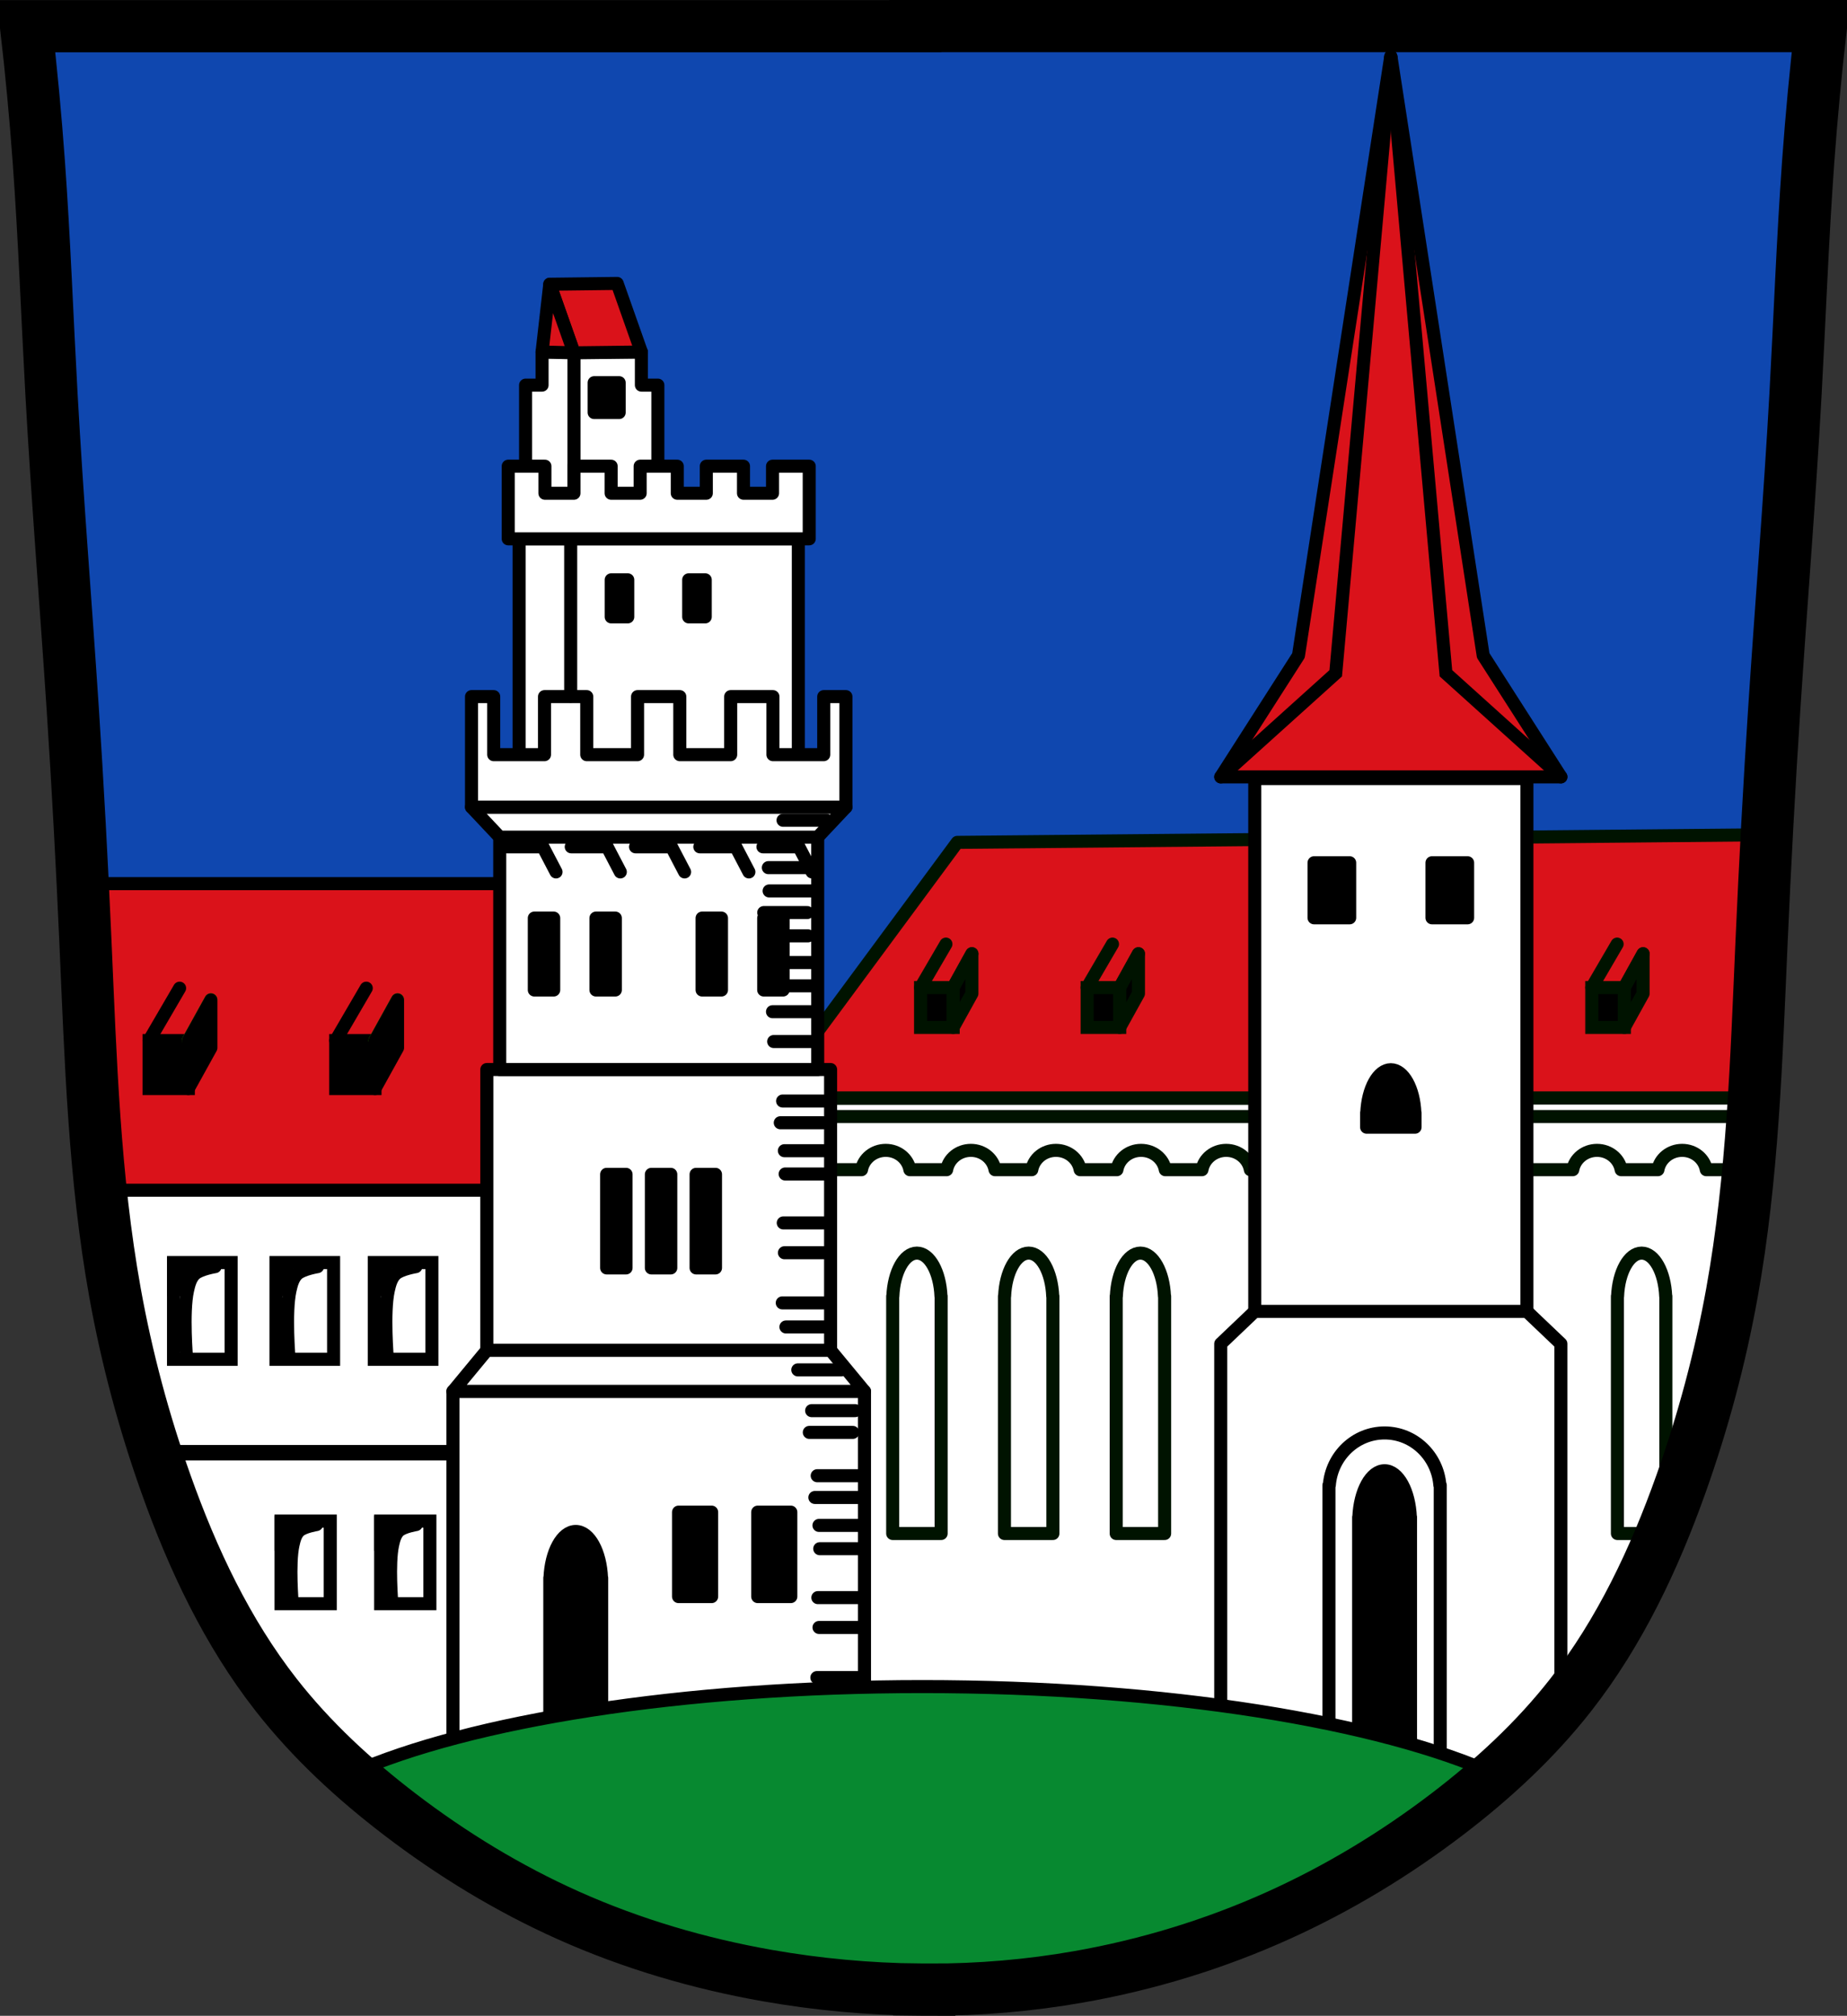 <?xml version="1.0" encoding="UTF-8" standalone="no"?>
<!-- Created with Inkscape (http://www.inkscape.org/) -->

<svg
   xmlns:dc="http://purl.org/dc/elements/1.1/"
   xmlns:cc="http://creativecommons.org/ns#"
   xmlns:rdf="http://www.w3.org/1999/02/22-rdf-syntax-ns#"
   xmlns:svg="http://www.w3.org/2000/svg"
   xmlns="http://www.w3.org/2000/svg"
   xmlns:sodipodi="http://sodipodi.sourceforge.net/DTD/sodipodi-0.dtd"
   xmlns:inkscape="http://www.inkscape.org/namespaces/inkscape"
   width="707.777"
   height="772.541"
   id="svg16765"
   version="1.1"
   inkscape:version="0.92.5 (2060ec1f9f, 2020-04-08)"
   sodipodi:docname="Wappen_Burghaslach.svg">
  <rect width="100%" height="100%" fill="#333333" stroke="none"/>
  <defs
     id="defs16767">
    <inkscape:path-effect
       is_visible="true"
       id="path-effect3875"
       effect="spiro" />
    <inkscape:path-effect
       is_visible="true"
       id="path-effect3875-7"
       effect="spiro" />
    <inkscape:path-effect
       is_visible="true"
       id="path-effect3904"
       effect="spiro" />
  </defs>
  <sodipodi:namedview
     id="base"
     pagecolor="#ffffff"
     bordercolor="#666666"
     borderopacity="1.0"
     inkscape:pageopacity="0.0"
     inkscape:pageshadow="2"
     inkscape:zoom="1.026481"
     inkscape:cx="353.88867"
     inkscape:cy="386.27029"
     inkscape:document-units="px"
     inkscape:current-layer="layer1"
     showgrid="false"
     inkscape:window-width="1920"
     inkscape:window-height="1046"
     inkscape:window-x="-11"
     inkscape:window-y="-11"
     inkscape:window-maximized="1"
     inkscape:snap-midpoints="false"
     inkscape:snap-smooth-nodes="false"
     inkscape:object-nodes="false"
     fit-margin-top="0"
     fit-margin-left="0"
     fit-margin-right="0"
     fit-margin-bottom="0" />
  <g
     inkscape:label="Ebene 1"
     inkscape:groupmode="layer"
     id="layer1"
     transform="translate(-22.022,-80.357)">
    <path
       style="fill:#0f47af;fill-opacity:1;stroke:#000000;stroke-width:1px;stroke-linecap:butt;stroke-linejoin:miter;stroke-opacity:1"
       d="m 32.839,89.333 685.212,2.679 -13.396,255.866 -10.047,170.801 -18.085,111.188 -30.141,72.339 -46.217,57.603 -77.028,52.245 -83.726,27.462 -81.716,4.019 L 278.658,826.79 217.035,802.007 157.423,761.818 111.876,710.243 81.735,631.206 60.301,530.065 53.603,414.859 41.546,202.53 z"
       id="path3067"
       inkscape:connector-curvature="0" />
    <path
       style="fill:#ffffff;fill-opacity:1;fill-rule:nonzero;stroke:#000000;stroke-width:5;stroke-linecap:round;stroke-linejoin:round;stroke-miterlimit:4;stroke-opacity:1;stroke-dasharray:none;stroke-dashoffset:0"
       d="m 81.875,637.562 3.75,11.469 26.25,61.219 45.219,49.531 18.5,13.438 41.906,0 0,-135.656 -135.625,0 z"
       id="rect17425"
       inkscape:connector-curvature="0" />
    <path
       style="fill:#ffffff;fill-opacity:1;stroke:#000000;stroke-width:5;stroke-linecap:round;stroke-linejoin:round;stroke-miterlimit:4;stroke-opacity:1;stroke-dasharray:none;stroke-dashoffset:0"
       d="m 62.25,536.5 10.812,74.219 8.5,25.906 147.531,0 0,-100.125 -166.844,0 z"
       id="rect17425-5"
       inkscape:connector-curvature="0" />
    <path
       style="fill:#da121a;fill-opacity:1;stroke:#000000;stroke-width:5;stroke-linecap:round;stroke-linejoin:round;stroke-miterlimit:4;stroke-opacity:1;stroke-dasharray:none;stroke-dashoffset:0"
       d="m 53.25,419 1.406,37.281 3.906,56.312 3.688,23.906 168.438,0 0,-117.5 -177.438,0 z"
       id="rect17425-9"
       inkscape:connector-curvature="0" />
    <rect
       style="fill:none;stroke:#000000;stroke-width:5;stroke-linecap:round;stroke-linejoin:miter;stroke-miterlimit:4;stroke-dasharray:none;stroke-dashoffset:0;stroke-opacity:1"
       id="rect17452"
       width="22.08"
       height="37.063"
       x="165.446"
       y="564.23" />
    <path
       style="fill:none;stroke:#000000;stroke-width:5;stroke-linecap:round;stroke-linejoin:miter;stroke-miterlimit:4;stroke-dasharray:none;stroke-opacity:1"
       d="m 181.384,565.787 c 0,0 -5.741,0.943 -7.751,2.819 -1.692,1.578 -2.323,4.082 -2.819,6.342 -1.862,8.49 -0.352,26.073 -0.352,26.073"
       id="path17454"
       inkscape:connector-curvature="0"
       sodipodi:nodetypes="caac" />
    <rect
       style="fill:none;stroke:#000000;stroke-width:5;stroke-linecap:round;stroke-linejoin:miter;stroke-miterlimit:4;stroke-dasharray:none;stroke-dashoffset:0;stroke-opacity:1"
       id="rect17456"
       width="4.228"
       height="9.865"
       x="165.529"
       y="564.73" />
    <rect
       style="fill:none;stroke:#000000;stroke-width:5;stroke-linecap:round;stroke-linejoin:miter;stroke-miterlimit:4;stroke-dasharray:none;stroke-dashoffset:0;stroke-opacity:1"
       id="rect17452-4"
       width="22.08"
       height="37.063"
       x="127.777"
       y="564.23" />
    <path
       style="fill:none;stroke:#000000;stroke-width:5;stroke-linecap:round;stroke-linejoin:miter;stroke-miterlimit:4;stroke-dasharray:none;stroke-opacity:1"
       d="m 143.715,565.787 c 0,0 -5.741,0.943 -7.751,2.819 -1.692,1.578 -2.323,4.082 -2.819,6.342 -1.862,8.49 -0.352,26.073 -0.352,26.073"
       id="path17454-0"
       inkscape:connector-curvature="0"
       sodipodi:nodetypes="caac" />
    <rect
       style="fill:none;stroke:#000000;stroke-width:5;stroke-linecap:round;stroke-linejoin:miter;stroke-miterlimit:4;stroke-dasharray:none;stroke-dashoffset:0;stroke-opacity:1"
       id="rect17456-7"
       width="4.228"
       height="9.865"
       x="127.86"
       y="564.73" />
    <rect
       style="fill:none;stroke:#000000;stroke-width:5;stroke-linecap:round;stroke-linejoin:miter;stroke-miterlimit:4;stroke-dasharray:none;stroke-dashoffset:0;stroke-opacity:1"
       id="rect17452-3"
       width="22.08"
       height="37.063"
       x="88.514"
       y="564.23" />
    <path
       style="fill:none;stroke:#000000;stroke-width:5;stroke-linecap:round;stroke-linejoin:miter;stroke-miterlimit:4;stroke-dasharray:none;stroke-opacity:1"
       d="m 104.452,565.787 c 0,0 -5.741,0.943 -7.751,2.819 -1.692,1.578 -2.323,4.082 -2.819,6.342 -1.862,8.49 -0.352,26.073 -0.352,26.073"
       id="path17454-6"
       inkscape:connector-curvature="0"
       sodipodi:nodetypes="caac" />
    <rect
       style="fill:none;stroke:#000000;stroke-width:5;stroke-linecap:round;stroke-linejoin:miter;stroke-miterlimit:4;stroke-dasharray:none;stroke-dashoffset:0;stroke-opacity:1"
       id="rect17456-1"
       width="4.228"
       height="9.865"
       x="88.597"
       y="564.73" />
    <rect
       style="fill:none;stroke:#000000;stroke-width:5;stroke-linecap:round;stroke-linejoin:miter;stroke-miterlimit:4;stroke-dasharray:none;stroke-dashoffset:0;stroke-opacity:1"
       id="rect17452-42"
       width="18.861"
       height="31.659"
       x="167.888"
       y="663.3" />
    <path
       style="fill:none;stroke:#000000;stroke-width:5;stroke-linecap:round;stroke-linejoin:miter;stroke-miterlimit:4;stroke-dasharray:none;stroke-opacity:1"
       d="m 181.502,664.63 c 0,0 -4.904,0.806 -6.621,2.408 -1.445,1.348 -1.984,3.487 -2.408,5.417 -1.59,7.252 -0.301,22.271 -0.301,22.271"
       id="path17454-09"
       inkscape:connector-curvature="0"
       sodipodi:nodetypes="caac" />
    <rect
       style="fill:none;stroke:#000000;stroke-width:5;stroke-linecap:round;stroke-linejoin:miter;stroke-miterlimit:4;stroke-dasharray:none;stroke-dashoffset:0;stroke-opacity:1"
       id="rect17456-73"
       width="3.611"
       height="8.427"
       x="167.959"
       y="663.727" />
    <rect
       style="fill:none;stroke:#000000;stroke-width:5;stroke-linecap:round;stroke-linejoin:miter;stroke-miterlimit:4;stroke-dasharray:none;stroke-dashoffset:0;stroke-opacity:1"
       id="rect17452-42-2"
       width="18.861"
       height="31.659"
       x="129.714"
       y="663.3" />
    <path
       style="fill:none;stroke:#000000;stroke-width:5;stroke-linecap:round;stroke-linejoin:miter;stroke-miterlimit:4;stroke-dasharray:none;stroke-opacity:1"
       d="m 143.328,664.63 c 0,0 -4.904,0.806 -6.621,2.408 -1.445,1.348 -1.984,3.487 -2.408,5.417 -1.59,7.252 -0.301,22.271 -0.301,22.271"
       id="path17454-09-6"
       inkscape:connector-curvature="0"
       sodipodi:nodetypes="caac" />
    <rect
       style="fill:none;stroke:#000000;stroke-width:5;stroke-linecap:round;stroke-linejoin:miter;stroke-miterlimit:4;stroke-dasharray:none;stroke-dashoffset:0;stroke-opacity:1"
       id="rect17456-73-0"
       width="3.611"
       height="8.427"
       x="129.785"
       y="663.727" />
    <rect
       style="fill:#000000;fill-opacity:1;stroke:#000000;stroke-width:5;stroke-linecap:round;stroke-linejoin:miter;stroke-miterlimit:4;stroke-dasharray:none;stroke-dashoffset:0;stroke-opacity:1"
       id="rect17543"
       width="15.056"
       height="18.401"
       x="79.137"
       y="479.138" />
    <path
       style="fill:none;stroke:#000000;stroke-width:5;stroke-linecap:round;stroke-linejoin:miter;stroke-miterlimit:4;stroke-dasharray:none;stroke-opacity:1"
       d="M 79.137,479.138 90.847,459.064"
       id="path17545"
       inkscape:connector-curvature="0" />
    <path
       style="fill:none;stroke:#3eb700;stroke-width:5;stroke-linecap:round;stroke-linejoin:miter;stroke-miterlimit:4;stroke-dasharray:none;stroke-opacity:1"
       d="m 94.193,479.138 8.643,-15.613"
       id="path17547"
       inkscape:connector-curvature="0"
       sodipodi:nodetypes="cc" />
    <path
       style="fill:#000000;fill-opacity:1;stroke:#000000;stroke-width:5;stroke-linecap:round;stroke-linejoin:round;stroke-miterlimit:4;stroke-dasharray:none;stroke-opacity:1"
       d="m 94.193,497.539 8.643,-15.613 V 463.525 l -8.643,15.613 z"
       id="path17547-1"
       inkscape:connector-curvature="0"
       sodipodi:nodetypes="cc" />
    <rect
       style="fill:#000000;fill-opacity:1;stroke:#000000;stroke-width:5;stroke-linecap:round;stroke-linejoin:miter;stroke-miterlimit:4;stroke-dasharray:none;stroke-dashoffset:0;stroke-opacity:1"
       id="rect17543-5"
       width="15.056"
       height="18.401"
       x="150.666"
       y="479.138" />
    <path
       style="fill:none;stroke:#000000;stroke-width:5;stroke-linecap:round;stroke-linejoin:miter;stroke-miterlimit:4;stroke-dasharray:none;stroke-opacity:1"
       d="M 150.666,479.138 162.376,459.064"
       id="path17545-7"
       inkscape:connector-curvature="0" />
    <path
       style="fill:none;stroke:#3eb700;stroke-width:5;stroke-linecap:round;stroke-linejoin:miter;stroke-miterlimit:4;stroke-dasharray:none;stroke-opacity:1"
       d="m 165.721,479.138 8.643,-15.613"
       id="path17547-5"
       inkscape:connector-curvature="0"
       sodipodi:nodetypes="cc" />
    <path
       style="fill:#000000;fill-opacity:1;stroke:#000000;stroke-width:5;stroke-linecap:round;stroke-linejoin:round;stroke-miterlimit:4;stroke-dasharray:none;stroke-opacity:1"
       d="m 165.721,497.539 8.643,-15.613 V 463.525 l -8.643,15.613 z"
       id="path17547-1-4"
       inkscape:connector-curvature="0"
       sodipodi:nodetypes="cc" />
    <path
       style="fill:#ffffff;fill-opacity:1;stroke:#001300;stroke-width:5;stroke-linecap:round;stroke-linejoin:round;stroke-miterlimit:4;stroke-opacity:1;stroke-dasharray:none;stroke-dashoffset:0"
       d="m 316.438,501.188 0,274.625 262.062,0 10.781,-8.531 30.25,-31.469 21.594,-30.844 25.906,-53.688 L 680.625,605 l 5.531,-38.875 9.875,-60.469 -0.406,-4.469 -379.188,0 z"
       id="rect17679"
       inkscape:connector-curvature="0" />
    <path
       style="fill:#da121a;fill-opacity:1;stroke:#001300;stroke-width:5;stroke-linecap:butt;stroke-linejoin:round;stroke-miterlimit:4;stroke-opacity:1;stroke-dasharray:none"
       d="m 698.312,400.281 -309.469,2.906 -72.406,98 378.062,0 1.531,-28.844 3.094,-60.5 -0.812,-11.562 z"
       id="path17683"
       inkscape:connector-curvature="0" />
    <rect
       style="fill:#000000;fill-opacity:1;stroke:#001300;stroke-width:5;stroke-linecap:round;stroke-linejoin:miter;stroke-miterlimit:4;stroke-opacity:1;stroke-dasharray:none;stroke-dashoffset:0"
       id="rect17543-2"
       width="12.495"
       height="15.272"
       x="374.789"
       y="458.823" />
    <path
       style="fill:none;stroke:#001300;stroke-width:5;stroke-linecap:round;stroke-linejoin:miter;stroke-miterlimit:4;stroke-opacity:1;stroke-dasharray:none"
       d="m 374.789,458.823 9.718,-16.66"
       id="path17545-0"
       inkscape:connector-curvature="0" />
    <path
       style="fill:none;stroke:#001300;stroke-width:5;stroke-linecap:round;stroke-linejoin:miter;stroke-miterlimit:4;stroke-opacity:1;stroke-dasharray:none"
       d="m 387.284,458.823 7.173,-12.958"
       id="path17547-0"
       inkscape:connector-curvature="0"
       sodipodi:nodetypes="cc" />
    <path
       style="fill:#000000;fill-opacity:1;stroke:#001300;stroke-width:5;stroke-linecap:round;stroke-linejoin:round;stroke-miterlimit:4;stroke-opacity:1;stroke-dasharray:none"
       d="m 387.284,474.095 7.173,-12.958 0,-15.272 -7.173,12.958 z"
       id="path17547-1-1"
       inkscape:connector-curvature="0"
       sodipodi:nodetypes="cc" />
    <rect
       style="fill:#000000;fill-opacity:1;stroke:#001300;stroke-width:5;stroke-linecap:round;stroke-linejoin:miter;stroke-miterlimit:4;stroke-opacity:1;stroke-dasharray:none;stroke-dashoffset:0"
       id="rect17543-2-6"
       width="12.495"
       height="15.272"
       x="438.614"
       y="458.823" />
    <path
       style="fill:none;stroke:#001300;stroke-width:5;stroke-linecap:round;stroke-linejoin:miter;stroke-miterlimit:4;stroke-opacity:1;stroke-dasharray:none"
       d="m 438.614,458.823 9.718,-16.66"
       id="path17545-0-0"
       inkscape:connector-curvature="0" />
    <path
       style="fill:none;stroke:#001300;stroke-width:5;stroke-linecap:round;stroke-linejoin:miter;stroke-miterlimit:4;stroke-opacity:1;stroke-dasharray:none"
       d="m 451.109,458.823 7.173,-12.958"
       id="path17547-0-7"
       inkscape:connector-curvature="0"
       sodipodi:nodetypes="cc" />
    <path
       style="fill:#000000;fill-opacity:1;stroke:#001300;stroke-width:5;stroke-linecap:round;stroke-linejoin:round;stroke-miterlimit:4;stroke-opacity:1;stroke-dasharray:none"
       d="m 451.109,474.095 7.173,-12.958 0,-15.272 -7.173,12.958 z"
       id="path17547-1-1-1"
       inkscape:connector-curvature="0"
       sodipodi:nodetypes="cc" />
    <rect
       style="fill:#000000;fill-opacity:1;stroke:#001300;stroke-width:5;stroke-linecap:round;stroke-linejoin:miter;stroke-miterlimit:4;stroke-opacity:1;stroke-dasharray:none;stroke-dashoffset:0"
       id="rect17543-2-7"
       width="12.495"
       height="15.272"
       x="631.991"
       y="458.823" />
    <path
       style="fill:none;stroke:#001300;stroke-width:5;stroke-linecap:round;stroke-linejoin:miter;stroke-miterlimit:4;stroke-opacity:1;stroke-dasharray:none"
       d="m 631.991,458.823 9.718,-16.66"
       id="path17545-0-7"
       inkscape:connector-curvature="0" />
    <path
       style="fill:none;stroke:#001300;stroke-width:5;stroke-linecap:round;stroke-linejoin:miter;stroke-miterlimit:4;stroke-opacity:1;stroke-dasharray:none"
       d="m 644.486,458.823 7.173,-12.958"
       id="path17547-0-73"
       inkscape:connector-curvature="0"
       sodipodi:nodetypes="cc" />
    <path
       style="fill:#000000;fill-opacity:1;stroke:#001300;stroke-width:5;stroke-linecap:round;stroke-linejoin:round;stroke-miterlimit:4;stroke-opacity:1;stroke-dasharray:none"
       d="m 644.486,474.095 7.173,-12.958 0,-15.272 -7.173,12.958 z"
       id="path17547-1-1-3"
       inkscape:connector-curvature="0"
       sodipodi:nodetypes="cc" />
    <path
       style="fill:none;stroke:#001300;stroke-width:5;stroke-linecap:round;stroke-linejoin:round;stroke-miterlimit:4;stroke-opacity:1;stroke-dasharray:none;stroke-dashoffset:0"
       d="m 459.032,560.594 c -4.861,0 -8.834,7.264 -9.219,16.531 l -0.062,0 0,90.938 18.562,0 0,-90.938 -0.062,0 c -0.385,-9.268 -4.358,-16.531 -9.219,-16.531 z"
       id="rect17760"
       inkscape:connector-curvature="0" />
    <path
       inkscape:connector-curvature="0"
       style="fill:none;stroke:#001300;stroke-width:5;stroke-linecap:round;stroke-linejoin:round;stroke-miterlimit:4;stroke-opacity:1;stroke-dasharray:none;stroke-dashoffset:0"
       d="m 416.209,560.594 c -4.861,0 -8.834,7.264 -9.219,16.531 l -0.062,0 0,90.938 18.562,0 0,-90.938 -0.062,0 c -0.385,-9.268 -4.358,-16.531 -9.219,-16.531 z"
       id="rect17760-5" />
    <path
       inkscape:connector-curvature="0"
       style="fill:none;stroke:#001300;stroke-width:5;stroke-linecap:round;stroke-linejoin:round;stroke-miterlimit:4;stroke-opacity:1;stroke-dasharray:none;stroke-dashoffset:0"
       d="m 373.386,560.594 c -4.861,0 -8.834,7.264 -9.219,16.531 l -0.062,0 0,90.938 18.562,0 0,-90.938 -0.062,0 c -0.385,-9.268 -4.358,-16.531 -9.219,-16.531 z"
       id="rect17760-9" />
    <path
       inkscape:connector-curvature="0"
       style="fill:none;stroke:#001300;stroke-width:5;stroke-linecap:round;stroke-linejoin:round;stroke-miterlimit:4;stroke-opacity:1;stroke-dasharray:none;stroke-dashoffset:0"
       d="m 651.103,560.594 c -4.861,0 -8.834,7.264 -9.219,16.531 l -0.062,0 0,90.938 18.562,0 0,-90.938 -0.062,0 c -0.385,-9.268 -4.358,-16.531 -9.219,-16.531 z"
       id="rect17760-98" />
    <path
       inkscape:connector-curvature="0"
       style="fill:none;stroke:#001300;stroke-width:5;stroke-linecap:round;stroke-linejoin:round;stroke-miterlimit:4;stroke-opacity:1;stroke-dasharray:none;stroke-dashoffset:0"
       d="m 316.439,501.188 0,27.438 35.719,0 c 0.763,-4.213 4.632,-7.406 9.281,-7.406 4.648,0 8.486,3.194 9.25,7.406 l 14.094,0 c 0.763,-4.213 4.632,-7.406 9.281,-7.406 4.648,0 8.486,3.194 9.25,7.406 l 14.094,0 c 0.764,-4.212 4.602,-7.406 9.25,-7.406 4.649,0 8.519,3.193 9.281,7.406 l 14.094,0 c 0.764,-4.212 4.602,-7.406 9.25,-7.406 4.649,0 8.519,3.193 9.281,7.406 l 14.062,0 c 0.763,-4.213 4.632,-7.406 9.281,-7.406 4.648,0 8.486,3.194 9.25,7.406 l 16.531,0 0,-27.438 -201.25,0 z"
       id="rect17799" />
    <path
       style="fill:#ffffff;fill-opacity:1;stroke:#001300;stroke-width:5;stroke-linecap:round;stroke-linejoin:round;stroke-miterlimit:4;stroke-opacity:1;stroke-dasharray:none;stroke-dashoffset:0"
       d="m 589,501.188 0,27.438 35.719,0 c 0.763,-4.213 4.632,-7.406 9.281,-7.406 4.648,0 8.486,3.194 9.25,7.406 l 14.094,0 c 0.763,-4.213 4.632,-7.406 9.281,-7.406 4.648,0 8.486,3.194 9.25,7.406 l 14.094,0 c 0.216,-1.192 0.686,-2.302 1.344,-3.281 l 2.438,-24.156 -104.75,0 z"
       id="rect17799-0"
       inkscape:connector-curvature="0" />
    <path
       style="fill:none;stroke:#001300;stroke-width:5;stroke-linecap:round;stroke-linejoin:miter;stroke-miterlimit:4;stroke-opacity:1;stroke-dasharray:none"
       d="m 690.642,508.253 -382.46,0"
       id="path17681"
       inkscape:connector-curvature="0" />
    <path
       style="fill:#ffffff;fill-opacity:1;fill-rule:nonzero;stroke:#000000;stroke-width:5;stroke-linecap:round;stroke-linejoin:round;stroke-miterlimit:4;stroke-opacity:1;stroke-dasharray:none;stroke-dashoffset:0"
       d="m 502.844,582.938 -13.031,12.406 0,164.469 103.5,0 26.844,-27.25 0,-137.219 -13.031,-12.406 -104.281,0 z"
       id="rect17967"
       inkscape:connector-curvature="0" />
    <path
       inkscape:connector-curvature="0"
       style="fill:none;stroke:#000000;stroke-width:5;stroke-linecap:round;stroke-linejoin:round;stroke-miterlimit:4;stroke-opacity:1;stroke-dasharray:none;stroke-dashoffset:0"
       d="m 552.602,629.518 c -11.169,0 -20.299,8.806 -21.184,20.042 l -0.144,0 0,110.249 42.655,0 0,-110.249 -0.144,0 c -0.884,-11.236 -10.015,-20.042 -21.184,-20.042 z"
       id="rect17760-9-0" />
    <path
       inkscape:connector-curvature="0"
       style="fill:#000000;fill-opacity:1;stroke:#000000;stroke-width:5;stroke-linecap:round;stroke-linejoin:round;stroke-miterlimit:4;stroke-opacity:1;stroke-dasharray:none;stroke-dashoffset:0"
       d="m 552.602,644.002 c -5.205,0 -9.46,7.827 -9.873,17.814 l -0.067,0 0,97.994 19.879,0 0,-97.994 -0.067,0 c -0.412,-9.987 -4.667,-17.814 -9.873,-17.814 z"
       id="rect17760-9-1" />
    <path
       inkscape:connector-curvature="0"
       style="fill:#ffffff;fill-opacity:1;stroke:#000000;stroke-width:5;stroke-linecap:round;stroke-linejoin:round;stroke-miterlimit:4;stroke-dasharray:none;stroke-dashoffset:0;stroke-opacity:1"
       d="m 229.742,215.265 v 12.688 h -6.312 v 47.625 h 50.688 v -47.625 h -6.312 v -12.688 z"
       id="rect18335" />
    <rect
       style="fill:#ffffff;fill-opacity:1;stroke:#000000;stroke-width:5;stroke-linecap:round;stroke-linejoin:round;stroke-miterlimit:4;stroke-dasharray:none;stroke-dashoffset:0;stroke-opacity:1"
       id="rect18108"
       width="157.715"
       height="147.201"
       x="195.585"
       y="613.574" />
    <rect
       style="fill:#ffffff;fill-opacity:1;stroke:#000000;stroke-width:5;stroke-linecap:round;stroke-linejoin:round;stroke-miterlimit:4;stroke-dasharray:none;stroke-dashoffset:0;stroke-opacity:1"
       id="rect18108-0"
       width="131.738"
       height="107.617"
       x="208.573"
       y="490.242" />
    <path
       style="fill:#ffffff;fill-opacity:1;stroke:#000000;stroke-width:5;stroke-linecap:butt;stroke-linejoin:round;stroke-miterlimit:4;stroke-dasharray:none;stroke-opacity:1"
       d="m 195.585,613.574 12.988,-15.715 h 131.738 l 12.988,15.715 z"
       id="path18128"
       inkscape:connector-curvature="0" />
    <rect
       style="fill:#ffffff;fill-opacity:1;stroke:#000000;stroke-width:5;stroke-linecap:round;stroke-linejoin:round;stroke-miterlimit:4;stroke-dasharray:none;stroke-dashoffset:0;stroke-opacity:1"
       id="rect18108-0-9"
       width="121.843"
       height="89.063"
       x="213.521"
       y="401.179" />
    <path
       style="fill:#ffffff;fill-opacity:1;stroke:#000000;stroke-width:5;stroke-linecap:butt;stroke-linejoin:round;stroke-miterlimit:4;stroke-dasharray:none;stroke-opacity:1"
       d="m 213.521,401.179 -10.824,-11.499 h 143.49 l -10.824,11.499 z"
       id="path18168"
       inkscape:connector-curvature="0" />
    <rect
       style="fill:#ffffff;fill-opacity:1;stroke:#000000;stroke-width:5;stroke-linecap:round;stroke-linejoin:round;stroke-miterlimit:4;stroke-dasharray:none;stroke-dashoffset:0;stroke-opacity:1"
       id="rect18210"
       width="106.999"
       height="90.918"
       x="220.946"
       y="286.852" />
    <path
       inkscape:connector-curvature="0"
       style="fill:#ffffff;fill-opacity:1;stroke:#000000;stroke-width:5;stroke-linecap:round;stroke-linejoin:round;stroke-miterlimit:4;stroke-dasharray:none;stroke-dashoffset:0;stroke-opacity:1"
       d="m 202.711,347.328 v 42.344 h 143.469 v -42.344 h -8.5 v 22.25 H 318.211 v -22.25 h -16.188 v 22.25 h -19.5 v -22.25 h -16.188 v 22.25 h -19.469 v -22.25 h -16.188 v 22.25 H 211.211 v -22.25 z"
       id="rect18170" />
    <path
       style="fill:none;stroke:#000000;stroke-width:5;stroke-linecap:round;stroke-linejoin:miter;stroke-miterlimit:4;stroke-dasharray:none;stroke-opacity:1"
       d="M 241.971,215.575 V 279.28"
       id="path18348"
       inkscape:connector-curvature="0" />
    <path
       inkscape:connector-curvature="0"
       style="fill:#ffffff;fill-opacity:1;stroke:#000000;stroke-width:5;stroke-linecap:round;stroke-linejoin:round;stroke-miterlimit:4;stroke-dasharray:none;stroke-dashoffset:0;stroke-opacity:1"
       d="m 216.774,259.015 v 27.844 h 115.344 v -27.844 h -14.062 v 10.375 h -11.125 v -10.375 h -14.25 v 10.375 h -11.125 v -10.375 H 267.336 v 10.375 h -11.125 v -10.375 h -14.25 v 10.375 h -11.125 v -10.375 z"
       id="rect18212" />
    <path
       style="fill:#da121a;fill-opacity:1;stroke:#000000;stroke-width:5;stroke-linecap:butt;stroke-linejoin:round;stroke-miterlimit:4;stroke-dasharray:none;stroke-opacity:1"
       d="m 241.971,215.575 -9.277,-26.286 25.834,-0.31 9.277,26.286 z"
       id="path18356"
       inkscape:connector-curvature="0" />
    <path
       style="fill:#da121a;fill-opacity:1;stroke:#000000;stroke-width:5;stroke-linecap:round;stroke-linejoin:round;stroke-miterlimit:4;stroke-dasharray:none;stroke-opacity:1"
       d="m 229.742,215.265 2.952,-25.975 9.277,26.286 z"
       id="path18358"
       inkscape:connector-curvature="0" />
    <rect
       style="fill:#000000;stroke:#000000;stroke-width:5;stroke-linecap:round;stroke-linejoin:round;stroke-miterlimit:4;stroke-dasharray:none;stroke-dashoffset:0;stroke-opacity:1"
       id="rect18362"
       width="9.587"
       height="11.442"
       x="249.702"
       y="227.018" />
    <path
       inkscape:connector-curvature="0"
       style="fill:#000000;fill-opacity:1;stroke:#000000;stroke-width:5;stroke-linecap:round;stroke-linejoin:round;stroke-miterlimit:4;stroke-dasharray:none;stroke-dashoffset:0;stroke-opacity:1"
       d="m 242.649,667.265 c -5.205,0 -9.463,7.826 -9.875,17.812 h -0.062 v 76.688 h 19.875 v -76.688 h -0.062 c -0.412,-9.987 -4.67,-17.812 -9.875,-17.812 z"
       id="rect17760-9-1-0" />
    <rect
       style="fill:#000000;stroke:#000000;stroke-width:5;stroke-linecap:round;stroke-linejoin:round;stroke-miterlimit:4;stroke-dasharray:none;stroke-dashoffset:0;stroke-opacity:1"
       id="rect18385"
       width="12.683"
       height="32.363"
       x="282.043"
       y="659.866" />
    <rect
       style="fill:#000000;stroke:#000000;stroke-width:5;stroke-linecap:round;stroke-linejoin:round;stroke-miterlimit:4;stroke-dasharray:none;stroke-dashoffset:0;stroke-opacity:1"
       id="rect18385-1"
       width="12.683"
       height="32.363"
       x="312.383"
       y="659.866" />
    <rect
       style="fill:#000000;stroke:#000000;stroke-width:5;stroke-linecap:round;stroke-linejoin:round;stroke-miterlimit:4;stroke-dasharray:none;stroke-dashoffset:0;stroke-opacity:1"
       id="rect18405"
       width="7.435"
       height="35.862"
       x="254.49"
       y="530.413" />
    <rect
       style="fill:#000000;stroke:#000000;stroke-width:5;stroke-linecap:round;stroke-linejoin:round;stroke-miterlimit:4;stroke-dasharray:none;stroke-dashoffset:0;stroke-opacity:1"
       id="rect18405-6"
       width="7.435"
       height="35.862"
       x="271.629"
       y="530.413" />
    <rect
       style="fill:#000000;stroke:#000000;stroke-width:5;stroke-linecap:round;stroke-linejoin:round;stroke-miterlimit:4;stroke-dasharray:none;stroke-dashoffset:0;stroke-opacity:1"
       id="rect18405-4"
       width="7.435"
       height="35.862"
       x="288.767"
       y="530.413" />
    <rect
       y="432.205"
       x="226.772"
       height="27.552"
       width="7.435"
       id="rect18405-6-0"
       style="fill:#000000;stroke:#000000;stroke-width:5;stroke-linecap:round;stroke-linejoin:round;stroke-miterlimit:4;stroke-dasharray:none;stroke-dashoffset:0;stroke-opacity:1" />
    <rect
       y="432.205"
       x="250.388"
       height="27.552"
       width="7.435"
       id="rect18405-6-0-6"
       style="fill:#000000;stroke:#000000;stroke-width:5;stroke-linecap:round;stroke-linejoin:round;stroke-miterlimit:4;stroke-dasharray:none;stroke-dashoffset:0;stroke-opacity:1" />
    <rect
       style="fill:#000000;stroke:#000000;stroke-width:5;stroke-linecap:round;stroke-linejoin:round;stroke-miterlimit:4;stroke-dasharray:none;stroke-dashoffset:0;stroke-opacity:1"
       id="rect18405-6-0-8"
       width="7.435"
       height="27.552"
       x="291.061"
       y="432.205" />
    <rect
       style="fill:#000000;fill-opacity:1;stroke:#000000;stroke-width:5;stroke-linecap:round;stroke-linejoin:round;stroke-miterlimit:4;stroke-dasharray:none;stroke-dashoffset:0;stroke-opacity:1"
       id="rect18405-6-0-6-9"
       width="7.435"
       height="27.552"
       x="314.677"
       y="432.205" />
    <path
       style="fill:none;stroke:#000000;stroke-width:5;stroke-linecap:round;stroke-linejoin:miter;stroke-miterlimit:4;stroke-dasharray:none;stroke-opacity:1"
       d="m 240.922,404.897 h 13.776 l 5.029,9.621"
       id="path18507"
       inkscape:connector-curvature="0" />
    <path
       style="fill:none;stroke:#000000;stroke-width:5;stroke-linecap:round;stroke-linejoin:miter;stroke-miterlimit:4;stroke-dasharray:none;stroke-opacity:1"
       d="m 265.559,404.897 h 13.776 l 5.029,9.621"
       id="path18507-8"
       inkscape:connector-curvature="0" />
    <path
       style="fill:none;stroke:#000000;stroke-width:5;stroke-linecap:round;stroke-linejoin:miter;stroke-miterlimit:4;stroke-dasharray:none;stroke-opacity:1"
       d="m 290.195,404.897 h 13.776 l 5.029,9.621"
       id="path18507-4"
       inkscape:connector-curvature="0" />
    <path
       style="fill:none;stroke:#000000;stroke-width:5;stroke-linecap:round;stroke-linejoin:miter;stroke-miterlimit:4;stroke-dasharray:none;stroke-opacity:1"
       d="m 216.285,404.897 h 13.776 l 5.029,9.621"
       id="path18507-1"
       inkscape:connector-curvature="0" />
    <path
       style="fill:none;stroke:#000000;stroke-width:5;stroke-linecap:round;stroke-linejoin:miter;stroke-miterlimit:4;stroke-dasharray:none;stroke-opacity:1"
       d="M 240.714,347.169 V 287.909"
       id="path18541"
       inkscape:connector-curvature="0" />
    <rect
       style="fill:#000000;stroke:#000000;stroke-width:5;stroke-linecap:round;stroke-linejoin:round;stroke-miterlimit:4;stroke-dasharray:none;stroke-dashoffset:0;stroke-opacity:1"
       id="rect18543"
       width="6.341"
       height="14.213"
       x="256.24"
       y="302.56" />
    <rect
       style="fill:#000000;stroke:#000000;stroke-width:5;stroke-linecap:round;stroke-linejoin:round;stroke-miterlimit:4;stroke-dasharray:none;stroke-dashoffset:0;stroke-opacity:1"
       id="rect18543-4"
       width="6.341"
       height="14.213"
       x="285.931"
       y="302.56" />
    <path
       style="fill:none;stroke:#000000;stroke-width:5;stroke-linecap:round;stroke-linejoin:miter;stroke-miterlimit:4;stroke-dasharray:none;stroke-opacity:1"
       d="m 314.384,404.897 h 13.776 l 5.029,9.621"
       id="path18507-4-3"
       inkscape:connector-curvature="0" />
    <path
       style="fill:none;stroke:#000000;stroke-width:5;stroke-linecap:round;stroke-linejoin:miter;stroke-miterlimit:4;stroke-dasharray:none;stroke-opacity:1"
       d="m 335.875,704.057 h 16.663"
       id="path18581"
       inkscape:connector-curvature="0" />
    <path
       style="fill:none;stroke:#000000;stroke-width:5;stroke-linecap:round;stroke-linejoin:miter;stroke-miterlimit:4;stroke-dasharray:none;stroke-opacity:1"
       d="m 335.424,692.628 h 16.663"
       id="path18581-9"
       inkscape:connector-curvature="0" />
    <path
       style="fill:none;stroke:#000000;stroke-width:5;stroke-linecap:round;stroke-linejoin:miter;stroke-miterlimit:4;stroke-dasharray:none;stroke-opacity:1"
       d="m 335.044,723.276 h 16.663"
       id="path18581-8"
       inkscape:connector-curvature="0" />
    <path
       style="fill:none;stroke:#000000;stroke-width:5;stroke-linecap:round;stroke-linejoin:miter;stroke-miterlimit:4;stroke-dasharray:none;stroke-opacity:1"
       d="m 336.449,732.5 h 16.663"
       id="path18581-80"
       inkscape:connector-curvature="0" />
    <path
       style="fill:none;stroke:#000000;stroke-width:5;stroke-linecap:round;stroke-linejoin:miter;stroke-miterlimit:4;stroke-dasharray:none;stroke-opacity:1"
       d="m 336.151,673.881 h 16.663"
       id="path18581-87"
       inkscape:connector-curvature="0" />
    <path
       style="fill:none;stroke:#000000;stroke-width:5;stroke-linecap:round;stroke-linejoin:miter;stroke-miterlimit:4;stroke-dasharray:none;stroke-opacity:1"
       d="m 335.853,664.955 h 16.663"
       id="path18581-7"
       inkscape:connector-curvature="0" />
    <path
       style="fill:none;stroke:#000000;stroke-width:5;stroke-linecap:round;stroke-linejoin:miter;stroke-miterlimit:4;stroke-dasharray:none;stroke-opacity:1"
       d="m 334.283,654.243 h 16.663"
       id="path18581-83"
       inkscape:connector-curvature="0" />
    <path
       style="fill:none;stroke:#000000;stroke-width:5;stroke-linecap:round;stroke-linejoin:miter;stroke-miterlimit:4;stroke-dasharray:none;stroke-opacity:1"
       d="m 335.175,645.911 h 16.663"
       id="path18581-837"
       inkscape:connector-curvature="0" />
    <path
       style="fill:none;stroke:#000000;stroke-width:5;stroke-linecap:round;stroke-linejoin:miter;stroke-miterlimit:4;stroke-dasharray:none;stroke-opacity:1"
       d="m 322.619,560.455 h 16.663"
       id="path18581-0"
       inkscape:connector-curvature="0" />
    <path
       style="fill:none;stroke:#000000;stroke-width:5;stroke-linecap:round;stroke-linejoin:miter;stroke-miterlimit:4;stroke-dasharray:none;stroke-opacity:1"
       d="m 322.168,549.025 h 16.663"
       id="path18581-9-7"
       inkscape:connector-curvature="0" />
    <path
       style="fill:none;stroke:#000000;stroke-width:5;stroke-linecap:round;stroke-linejoin:miter;stroke-miterlimit:4;stroke-dasharray:none;stroke-opacity:1"
       d="m 321.787,579.674 h 16.663"
       id="path18581-8-3"
       inkscape:connector-curvature="0" />
    <path
       style="fill:none;stroke:#000000;stroke-width:5;stroke-linecap:round;stroke-linejoin:miter;stroke-miterlimit:4;stroke-dasharray:none;stroke-opacity:1"
       d="m 323.192,588.898 h 16.663"
       id="path18581-80-4"
       inkscape:connector-curvature="0" />
    <path
       style="fill:none;stroke:#000000;stroke-width:5;stroke-linecap:round;stroke-linejoin:miter;stroke-miterlimit:4;stroke-dasharray:none;stroke-opacity:1"
       d="m 322.895,530.279 h 16.663"
       id="path18581-87-9"
       inkscape:connector-curvature="0" />
    <path
       style="fill:none;stroke:#000000;stroke-width:5;stroke-linecap:round;stroke-linejoin:miter;stroke-miterlimit:4;stroke-dasharray:none;stroke-opacity:1"
       d="m 322.597,521.353 h 16.663"
       id="path18581-7-6"
       inkscape:connector-curvature="0" />
    <path
       style="fill:none;stroke:#000000;stroke-width:5;stroke-linecap:round;stroke-linejoin:miter;stroke-miterlimit:4;stroke-dasharray:none;stroke-opacity:1"
       d="m 321.027,510.641 h 16.663"
       id="path18581-83-5"
       inkscape:connector-curvature="0" />
    <path
       style="fill:none;stroke:#000000;stroke-width:5;stroke-linecap:round;stroke-linejoin:miter;stroke-miterlimit:4;stroke-dasharray:none;stroke-opacity:1"
       d="m 321.919,502.309 h 16.663"
       id="path18581-837-1"
       inkscape:connector-curvature="0" />
    <path
       style="fill:none;stroke:#000000;stroke-width:5;stroke-linecap:round;stroke-linejoin:miter;stroke-miterlimit:4;stroke-dasharray:none;stroke-opacity:1"
       d="m 335.031,741.778 h 16.663"
       id="path18581-8-8"
       inkscape:connector-curvature="0" />
    <path
       style="fill:none;stroke:#000000;stroke-width:5;stroke-linecap:round;stroke-linejoin:miter;stroke-miterlimit:4;stroke-dasharray:none;stroke-opacity:1"
       d="m 336.436,751.002 h 16.663"
       id="path18581-80-3"
       inkscape:connector-curvature="0" />
    <path
       style="fill:none;stroke:#000000;stroke-width:5;stroke-linecap:round;stroke-linejoin:miter;stroke-miterlimit:4;stroke-dasharray:none;stroke-opacity:1"
       d="m 332.151,629.305 h 16.663"
       id="path18581-83-4"
       inkscape:connector-curvature="0" />
    <path
       style="fill:none;stroke:#000000;stroke-width:5;stroke-linecap:round;stroke-linejoin:miter;stroke-miterlimit:4;stroke-dasharray:none;stroke-opacity:1"
       d="m 333.044,620.974 h 16.663"
       id="path18581-837-9"
       inkscape:connector-curvature="0" />
    <path
       style="fill:none;stroke:#000000;stroke-width:5;stroke-linecap:round;stroke-linejoin:miter;stroke-miterlimit:4;stroke-dasharray:none;stroke-opacity:1"
       d="m 318.496,479.512 h 16.663"
       id="path18581-99"
       inkscape:connector-curvature="0" />
    <path
       style="fill:none;stroke:#000000;stroke-width:5;stroke-linecap:round;stroke-linejoin:miter;stroke-miterlimit:4;stroke-dasharray:none;stroke-opacity:1"
       d="m 318.045,468.083 h 16.663"
       id="path18581-9-6"
       inkscape:connector-curvature="0" />
    <path
       style="fill:none;stroke:#000000;stroke-width:5;stroke-linecap:round;stroke-linejoin:miter;stroke-miterlimit:4;stroke-dasharray:none;stroke-opacity:1"
       d="m 318.331,458.163 h 16.663"
       id="path18581-87-4"
       inkscape:connector-curvature="0" />
    <path
       style="fill:none;stroke:#000000;stroke-width:5;stroke-linecap:round;stroke-linejoin:miter;stroke-miterlimit:4;stroke-dasharray:none;stroke-opacity:1"
       d="m 318.033,449.236 h 16.663"
       id="path18581-7-8"
       inkscape:connector-curvature="0" />
    <path
       style="fill:none;stroke:#000000;stroke-width:5;stroke-linecap:round;stroke-linejoin:miter;stroke-miterlimit:4;stroke-dasharray:none;stroke-opacity:1"
       d="m 316.753,421.802 h 16.663"
       id="path18581-87-4-9"
       inkscape:connector-curvature="0" />
    <path
       style="fill:none;stroke:#000000;stroke-width:5;stroke-linecap:round;stroke-linejoin:miter;stroke-miterlimit:4;stroke-dasharray:none;stroke-opacity:1"
       d="m 316.455,412.875 h 16.663"
       id="path18581-7-8-2"
       inkscape:connector-curvature="0" />
    <path
       style="fill:none;stroke:#000000;stroke-width:5;stroke-linecap:round;stroke-linejoin:miter;stroke-miterlimit:4;stroke-dasharray:none;stroke-opacity:1"
       d="m 314.987,439.012 h 16.663"
       id="path18581-87-4-5"
       inkscape:connector-curvature="0" />
    <path
       style="fill:none;stroke:#000000;stroke-width:5;stroke-linecap:round;stroke-linejoin:miter;stroke-miterlimit:4;stroke-dasharray:none;stroke-opacity:1"
       d="m 314.69,430.086 h 16.663"
       id="path18581-7-8-5"
       inkscape:connector-curvature="0" />
    <path
       style="fill:none;stroke:#000000;stroke-width:5;stroke-linecap:round;stroke-linejoin:miter;stroke-miterlimit:4;stroke-dasharray:none;stroke-opacity:1"
       d="m 327.745,605.351 h 16.663"
       id="path18581-87-4-3"
       inkscape:connector-curvature="0" />
    <path
       style="fill:none;stroke:#000000;stroke-width:5;stroke-linecap:round;stroke-linejoin:miter;stroke-miterlimit:4;stroke-dasharray:none;stroke-opacity:1"
       d="m 322.087,394.72 h 16.663"
       id="path18581-7-8-3"
       inkscape:connector-curvature="0" />
    <path
       style="fill:#078930;fill-opacity:1;fill-rule:nonzero;stroke:#000000;stroke-width:5;stroke-linecap:round;stroke-linejoin:round;stroke-miterlimit:4;stroke-opacity:1;stroke-dasharray:none;stroke-dashoffset:0"
       d="m 375.438,726.719 c -92.405,0 -173.349,13.232 -218.344,33.062 l 35.844,26.031 55.75,31.25 62.469,20.062 44.594,6.688 55.781,1.125 68,-16.75 L 528.625,807 581.031,775.781 595.562,760.562 C 550.94,740.295 469.063,726.719 375.438,726.719 z"
       id="path17420"
       inkscape:connector-curvature="0" />
    <path
       style="fill:none;stroke:#000000;stroke-width:20;stroke-linecap:butt;stroke-linejoin:miter;stroke-miterlimit:4;stroke-dasharray:none;stroke-opacity:1"
       d="M 350.758 10 L 350.758 10.041 C 294.55 10.041 238.341 10.041 182.133 10.041 C 124.755 10.041 67.378 10.041 10 10.041 C 11.991 27.326 13.615 44.652 14.871 62.006 C 17.024 91.744 18.095 121.55 19.744 151.32 C 21.964 191.407 25.233 231.429 27.863 271.49 C 29.817 301.242 31.417 331.017 32.734 360.805 C 34.728 405.885 36.09 451.18 44.102 495.588 C 48.582 520.425 55.132 544.883 63.588 568.662 C 73.83 597.465 87.024 625.521 105.863 649.596 C 119.424 666.924 135.737 681.963 153.219 695.326 C 173.224 710.618 194.87 723.815 217.859 734.09 C 242.184 744.961 267.94 752.529 294.182 757.141 C 313.341 760.508 332.775 762.286 352.227 762.498 L 352.227 762.508 C 352.574 762.513 352.921 762.506 353.268 762.51 C 354.205 762.517 355.142 762.541 356.08 762.541 L 356.08 762.516 C 375.281 762.553 394.486 760.919 413.396 757.592 C 439.748 752.956 465.535 745.068 489.918 734.049 C 512.862 723.68 534.539 710.555 554.559 695.285 C 572.055 681.94 588.359 666.886 601.914 649.553 C 620.746 625.473 633.943 597.423 644.188 568.621 C 652.645 544.843 659.194 520.382 663.674 495.545 C 671.684 451.137 673.049 405.842 675.043 360.762 C 676.36 330.975 677.961 301.2 679.914 271.447 C 682.544 231.386 685.813 191.366 688.033 151.279 C 689.682 121.509 690.752 91.703 692.904 61.965 C 694.16 44.611 695.786 27.285 697.777 10 C 640.4 10 583.02 10 525.643 10 C 467.347 10 409.053 10 350.758 10 z "
       transform="translate(22.022,80.357)"
       id="path3873" />
    <rect
       style="fill:#ffffff;fill-opacity:1;stroke:#000000;stroke-width:5;stroke-linecap:round;stroke-linejoin:round;stroke-miterlimit:4;stroke-opacity:1;stroke-dasharray:none;stroke-dashoffset:0"
       id="rect17974"
       width="104.281"
       height="204.213"
       x="502.852"
       y="378.721" />
    <rect
       style="fill:#000000;fill-opacity:1;stroke:#000000;stroke-width:5;stroke-linecap:round;stroke-linejoin:round;stroke-miterlimit:4;stroke-opacity:1;stroke-dasharray:none;stroke-dashoffset:0"
       id="rect17976"
       width="13.655"
       height="21.103"
       x="525.567"
       y="410.996" />
    <rect
       style="fill:#000000;fill-opacity:1;stroke:#000000;stroke-width:5;stroke-linecap:round;stroke-linejoin:round;stroke-miterlimit:4;stroke-opacity:1;stroke-dasharray:none;stroke-dashoffset:0"
       id="rect17976-3"
       width="13.655"
       height="21.103"
       x="570.764"
       y="410.996" />
    <path
       style="fill:#000000;fill-opacity:1;stroke:#000000;stroke-width:5;stroke-linecap:round;stroke-linejoin:round;stroke-miterlimit:4;stroke-opacity:1;stroke-dasharray:none;stroke-dashoffset:0"
       d="m 554.993,490.309 c -4.861,0 -8.834,7.264 -9.219,16.531 l -0.062,0 0,5.5 18.562,0 0,-5.5 -0.062,0 c -0.385,-9.268 -4.358,-16.531 -9.219,-16.531 z"
       id="rect17760-9-8"
       inkscape:connector-curvature="0" />
    <path
       inkscape:connector-curvature="0"
       style="fill:#da121a;fill-opacity:1;stroke:#000000;stroke-width:5;stroke-linecap:round;stroke-linejoin:round;stroke-miterlimit:4;stroke-opacity:1;stroke-dasharray:none;stroke-dashoffset:0"
       d="m 554.977,101.903 -35.375,229.656 -29.781,46.531 130.344,0 -29.781,-46.531 -35.312,-229.281 -0.094,-0.375 z"
       id="path18035" />
    <path
       style="fill:none;stroke:#000000;stroke-width:5;stroke-linecap:round;stroke-linejoin:miter;stroke-miterlimit:4;stroke-opacity:1;stroke-dasharray:none"
       d="m 489.821,378.09 44.059,-39.713 21.191,-236.1"
       id="path18059"
       inkscape:connector-curvature="0" />
    <path
       style="fill:none;stroke:#000000;stroke-width:5;stroke-linecap:round;stroke-linejoin:miter;stroke-miterlimit:4;stroke-opacity:1;stroke-dasharray:none"
       d="M 620.165,378.09 576.106,338.377 554.915,102.278"
       id="path18059-5"
       inkscape:connector-curvature="0" />
    <g
       id="g18468" />
  </g>
</svg>
